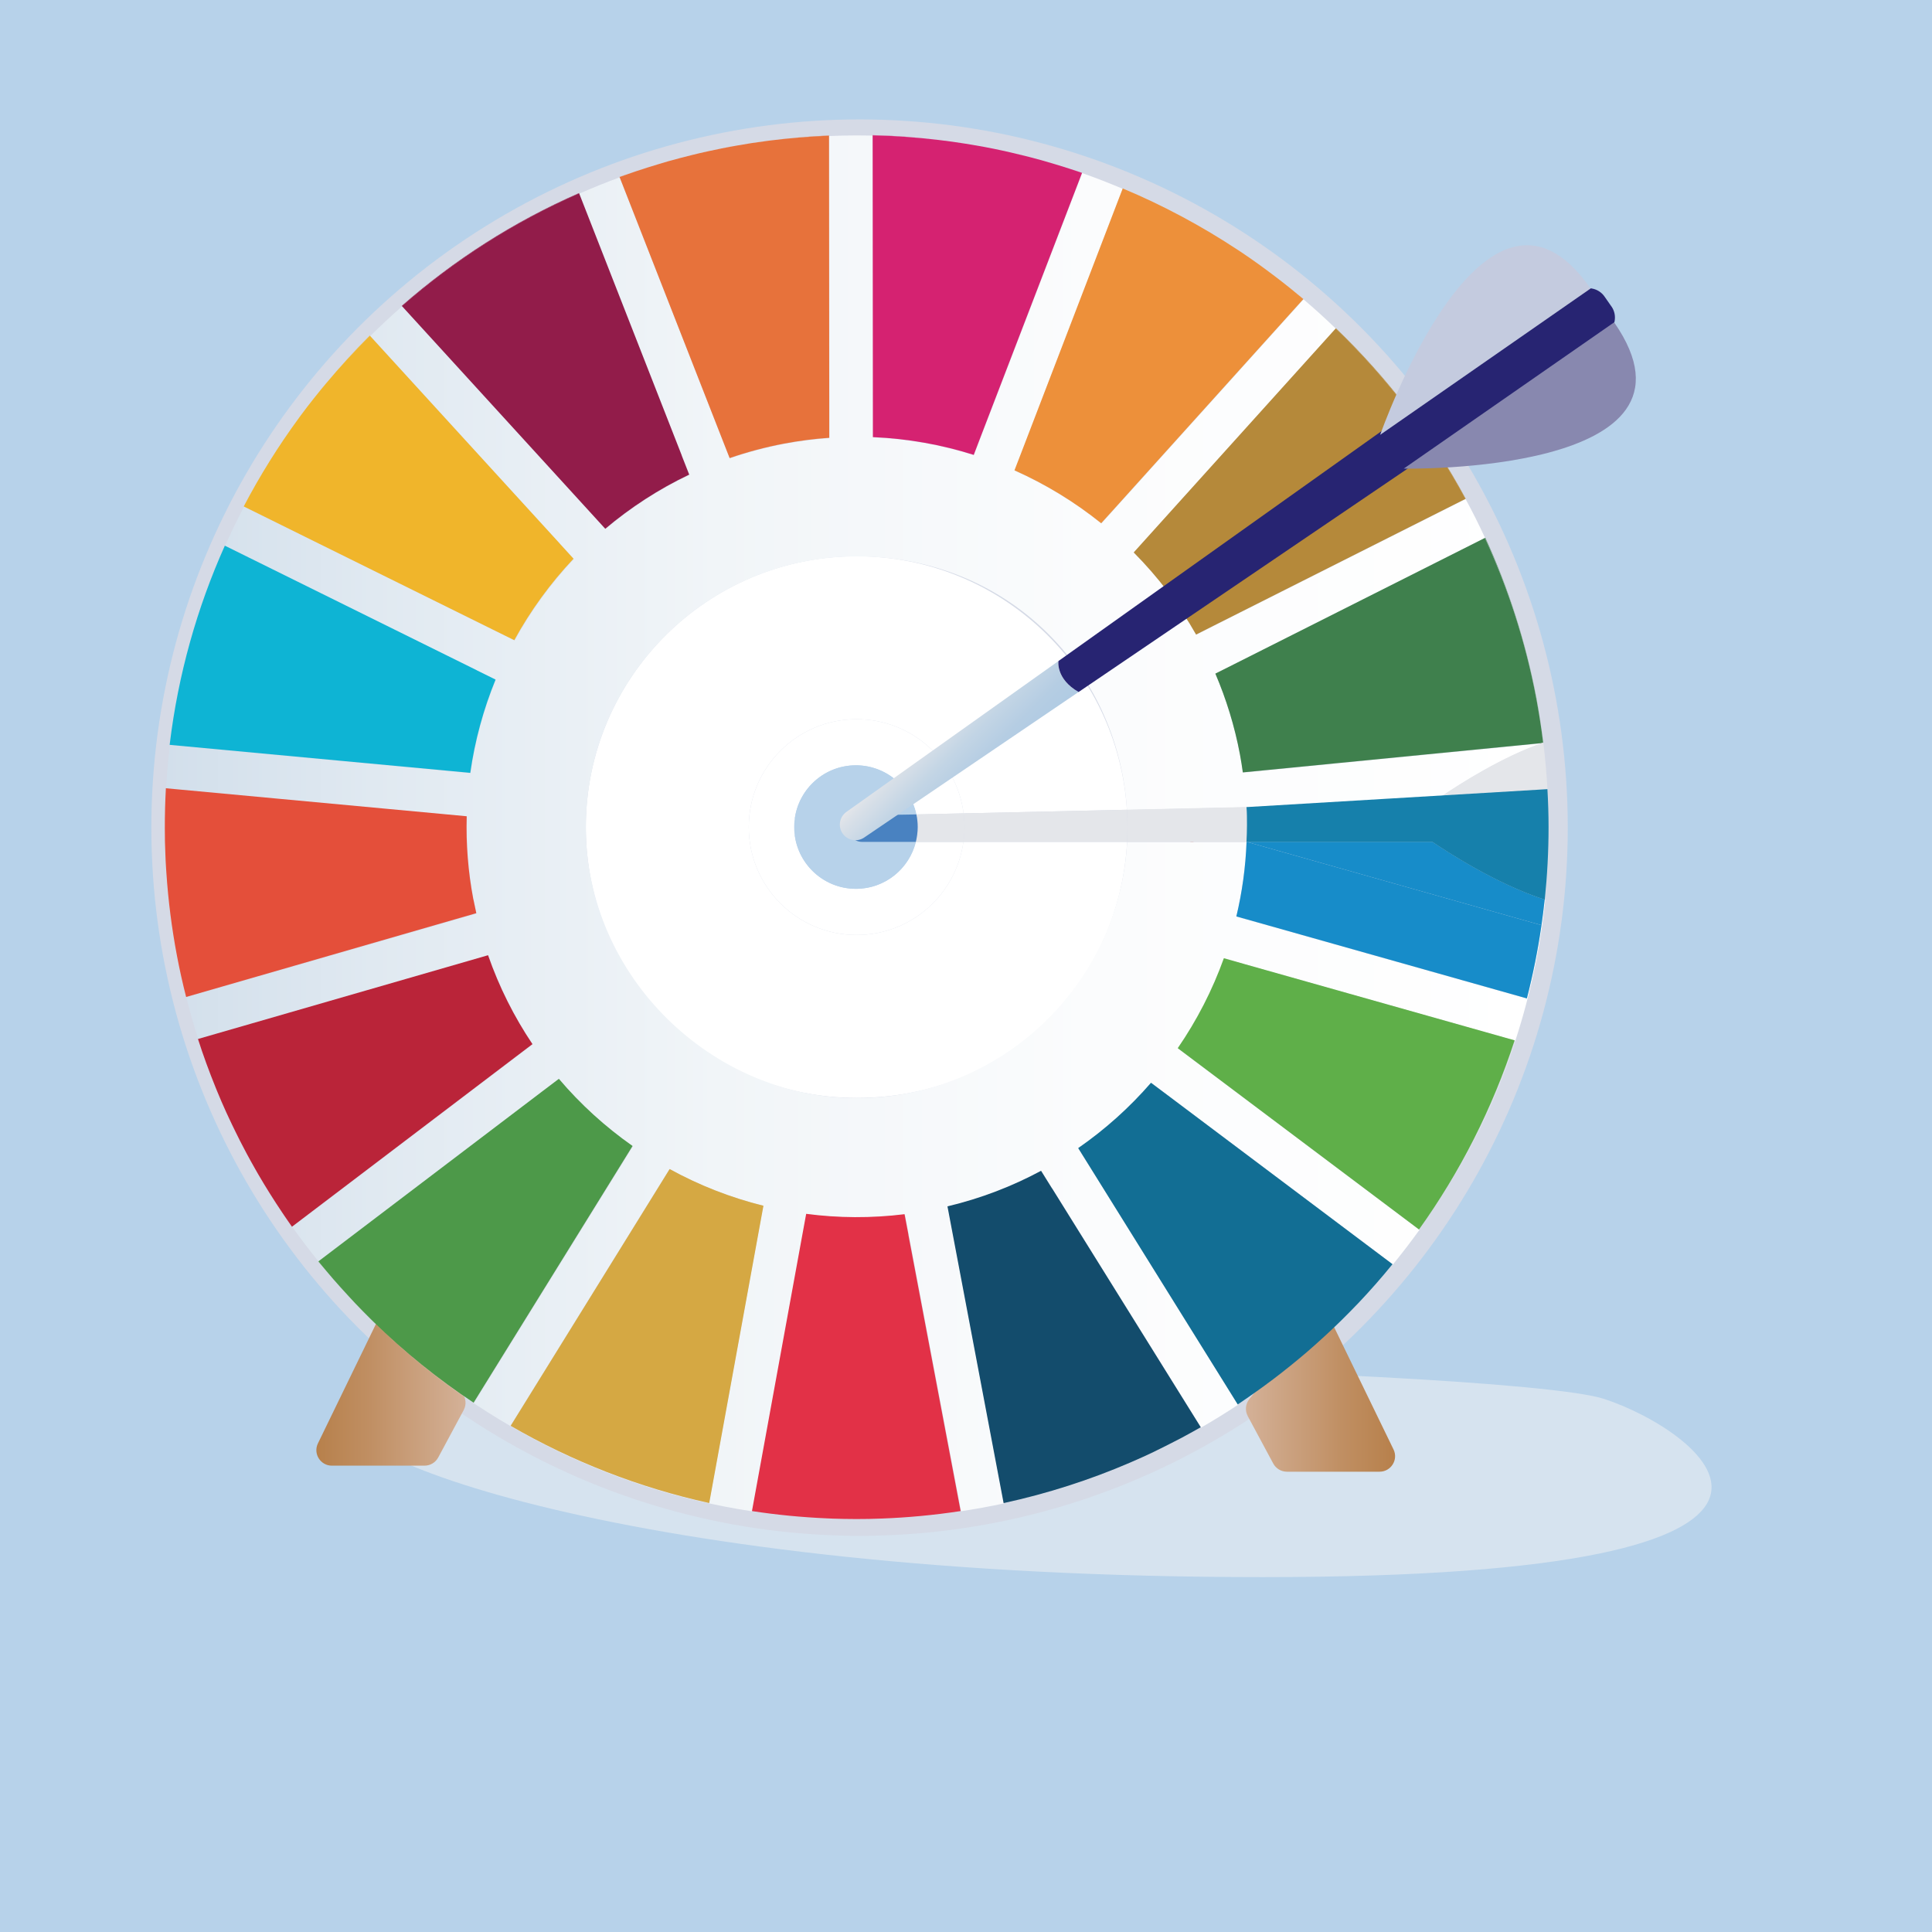 <?xml version="1.0" encoding="UTF-8"?>
<svg xmlns="http://www.w3.org/2000/svg" xmlns:xlink="http://www.w3.org/1999/xlink" id="Calque_1" data-name="Calque 1" viewBox="0 0 320 320">
  <defs>
    <style>
      .cls-1 {
        fill: #8888af;
      }

      .cls-1, .cls-2, .cls-3, .cls-4, .cls-5, .cls-6, .cls-7, .cls-8, .cls-9, .cls-10, .cls-11, .cls-12, .cls-13, .cls-14, .cls-15, .cls-16, .cls-17, .cls-18, .cls-19, .cls-20, .cls-21, .cls-22, .cls-23, .cls-24, .cls-25, .cls-26, .cls-27, .cls-28, .cls-29, .cls-30, .cls-31, .cls-32, .cls-33, .cls-34 {
        stroke-width: 0px;
      }

      .cls-2 {
        fill: #4982c1;
      }

      .cls-3 {
        fill: #178cc9;
      }

      .cls-4 {
        fill: #921c4a;
      }

      .cls-5 {
        fill: url(#Dégradé_sans_nom_42);
      }

      .cls-6 {
        fill: #b7d2ea;
      }

      .cls-7 {
        fill: #d52271;
      }

      .cls-8 {
        fill: #b5893a;
      }

      .cls-9 {
        fill: #a01e21;
      }

      .cls-10, .cls-35 {
        fill: none;
      }

      .cls-11 {
        fill: #d58079;
      }

      .cls-12 {
        fill: #1680ab;
      }

      .cls-13 {
        fill: #e44f3a;
      }

      .cls-14 {
        fill: #4d9949;
      }

      .cls-15 {
        fill: #126e94;
      }

      .cls-16 {
        fill: #d5a843;
      }

      .cls-17 {
        fill: #fff;
      }

      .cls-18 {
        fill: #5faf49;
      }

      .cls-19 {
        fill: #d5dae6;
      }

      .cls-20 {
        fill: #f0b52b;
      }

      .cls-21 {
        fill: #e4e6ea;
      }

      .cls-22 {
        fill: #ba2439;
      }

      .cls-23 {
        fill: #e7723b;
      }

      .cls-24 {
        fill: #c4cbdf;
      }

      .cls-25 {
        fill: url(#Dégradé_sans_nom_69);
      }

      .cls-35 {
        opacity: .3;
        stroke: #a21e20;
        stroke-miterlimit: 10;
        stroke-width: .5px;
      }

      .cls-26 {
        fill: url(#Dégradé_sans_nom_32-2);
      }

      .cls-27 {
        fill: #e23147;
      }

      .cls-28 {
        fill: url(#Dégradé_sans_nom_32);
      }

      .cls-29 {
        fill: #ed903a;
      }

      .cls-30 {
        fill: #0eb4d4;
      }

      .cls-31 {
        fill: #d6e3ef;
      }

      .cls-32 {
        fill: #272472;
      }

      .cls-33 {
        fill: #3f804d;
      }

      .cls-34 {
        fill: #134c6c;
      }
    </style>
    <linearGradient id="Dégradé_sans_nom_32" data-name="Dégradé sans nom 32" x1="77.11" y1="230.12" x2="52.4" y2="230.12" gradientUnits="userSpaceOnUse">
      <stop offset="0" stop-color="#d4b198"></stop>
      <stop offset=".64" stop-color="#c08f63"></stop>
      <stop offset="1" stop-color="#b7804b"></stop>
    </linearGradient>
    <linearGradient id="Dégradé_sans_nom_32-2" data-name="Dégradé sans nom 32" x1="-9008.03" y1="231.12" x2="-9032.73" y2="231.12" gradientTransform="translate(-8801.66) rotate(-180) scale(1 -1)" xlink:href="#Dégradé_sans_nom_32"></linearGradient>
    <linearGradient id="Dégradé_sans_nom_69" data-name="Dégradé sans nom 69" x1="27.47" y1="136.33" x2="255.87" y2="136.33" gradientUnits="userSpaceOnUse">
      <stop offset="0" stop-color="#d2dfeb"></stop>
      <stop offset=".15" stop-color="#e0e9f1"></stop>
      <stop offset=".4" stop-color="#f1f5f8"></stop>
      <stop offset=".67" stop-color="#fbfcfd"></stop>
      <stop offset="1" stop-color="#fff"></stop>
    </linearGradient>
    <linearGradient id="Dégradé_sans_nom_42" data-name="Dégradé sans nom 42" x1="154.13" y1="120.49" x2="163.45" y2="129.82" gradientUnits="userSpaceOnUse">
      <stop offset="0" stop-color="#e4e6ea"></stop>
      <stop offset=".09" stop-color="#dbe1e8"></stop>
      <stop offset=".43" stop-color="#c3d5e5"></stop>
      <stop offset=".74" stop-color="#b5cde3"></stop>
      <stop offset="1" stop-color="#b0cbe3"></stop>
    </linearGradient>
  </defs>
  <rect class="cls-6" x="-.73" y="-3.95" width="324" height="324"></rect>
  <path class="cls-31" d="M57.78,233.76c-6.34,6.55,45.81,27.46,151.35,27.46s72.69-24.25,56.55-29.52-195.96-10.27-207.9,2.06Z"></path>
  <circle class="cls-19" cx="142.37" cy="137.08" r="117.3"></circle>
  <g>
    <path class="cls-17" d="M141.89,92.13c-24.74,0-44.86,20.12-44.86,44.86s20.12,44.86,44.86,44.86,43.51-18.81,44.79-42.41h-27.11c-1.2,8.71-8.65,15.42-17.68,15.42-9.87,0-17.87-8-17.87-17.87s8-17.87,17.87-17.87c9.1,0,16.59,6.8,17.71,15.6l27.05-.6c-1.49-23.4-20.99-41.99-44.76-41.99Z"></path>
    <path class="cls-17" d="M142.56,137.27c-.01-1.2.94-2.2,2.15-2.22l14.89-.33c-1.12-8.79-8.61-15.6-17.71-15.6-9.87,0-17.87,8-17.87,17.87s8,17.87,17.87,17.87c9.03,0,16.48-6.71,17.68-15.41h-14.81c-1.2,0-2.18-.97-2.2-2.17Z"></path>
    <path class="cls-6" d="M142.14,137.15c0-.69.54-1.26,1.23-1.27l8.52-.19c-.64-5.03-4.93-8.93-10.13-8.93-5.65,0-10.22,4.58-10.22,10.23s4.58,10.23,10.22,10.23c5.17,0,9.43-3.84,10.12-8.82h-8.48c-.69,0-1.25-.55-1.26-1.24Z"></path>
    <path class="cls-21" d="M159.76,136.99c0,.83-.08,1.65-.19,2.45h27.11c.04-.82.07-1.63.07-2.45,0-.97-.04-1.92-.1-2.87l-27.05.6c.09.75.16,1.5.16,2.27Z"></path>
    <g>
      <path class="cls-6" d="M142.56,137.27c-.01-1.2.94-2.2,2.15-2.22l7.07-.16c-.97-4.64-5.08-8.13-10.01-8.13-5.17,0-9.43,3.84-10.12,8.82h8.48c.69,0,1.25.55,1.26,1.24,0,.69-.54,1.26-1.23,1.27l-8.52.19c.64,5.03,4.93,8.93,10.14,8.93,4.8,0,8.82-3.31,9.92-7.77h-6.93c-1.2,0-2.18-.97-2.2-2.17Z"></path>
      <path class="cls-21" d="M159.76,136.99c0-.77-.07-1.53-.16-2.27l-7.82.17c.14.68.22,1.38.22,2.1,0,.85-.11,1.67-.31,2.45h7.89c.11-.81.19-1.62.19-2.45Z"></path>
      <path class="cls-2" d="M151.78,134.89l-9.07.16c-1.2.03-2.16,1.02-2.15,2.22.01,1.2.99,2.17,2.2,2.17h8.93c.19-.79.31-1.61.31-2.46,0-.72-.08-1.42-.22-2.1Z"></path>
    </g>
  </g>
  <path class="cls-35" d="M186.08,103.25c-10.21-13.41-26.35-22.07-44.51-22.07-30.88,0-55.91,25.03-55.91,55.91s25.03,55.91,55.91,55.91,55.91-25.03,55.91-55.91c0-10.44-2.86-20.21-7.84-28.57"></path>
  <path class="cls-28" d="M76.8,233.56l-4.22,7.85c-.45.83-1.32,1.35-2.26,1.35h-15.35c-1.89,0-3.14-1.98-2.31-3.69l9.79-20.15c.83-1.7,3.14-1.95,4.32-.48l9.78,12.3c.64.8.74,1.91.25,2.81Z"></path>
  <path class="cls-26" d="M206.67,234.56l4.22,7.85c.45.83,1.32,1.35,2.26,1.35h15.35c1.89,0,3.14-1.98,2.31-3.69l-9.79-20.15c-.83-1.7-3.14-1.95-4.32-.48l-9.78,12.3c-.64.8-.74,1.91-.25,2.81Z"></path>
  <g>
    <path class="cls-11" d="M213.93,47.94c.15.13.31.25.46.38-.15-.13-.31-.25-.46-.38Z"></path>
    <path class="cls-11" d="M49.86,68.76c.69-.93,1.4-1.85,2.12-2.76-.72.91-1.42,1.83-2.12,2.76Z"></path>
    <path class="cls-11" d="M27.33,133.91c.03-1.07.07-2.13.13-3.2-.06,1.06-.1,2.13-.13,3.2Z"></path>
    <path class="cls-11" d="M53.18,64.52c.26-.32.52-.63.78-.94-.26.31-.52.63-.78.94Z"></path>
    <path class="cls-11" d="M104.9,28.51c.16-.05.31-.11.47-.16-.16.05-.31.11-.47.16Z"></path>
    <path class="cls-11" d="M27.51,144.01c-.05-.86-.09-1.72-.13-2.58.03.86.08,1.72.13,2.58Z"></path>
    <path class="cls-11" d="M109.17,27.15c.48-.14.95-.29,1.44-.43-.48.14-.96.28-1.44.43Z"></path>
    <path class="cls-11" d="M37.47,184.2c-.52-1.15-1.02-2.3-1.5-3.47.48,1.17.98,2.33,1.5,3.47Z"></path>
    <path class="cls-11" d="M27.28,136.99c0,.08,0,.16,0,.24,0-1.08,0-2.16.04-3.23-.03,1-.04,2-.04,3Z"></path>
    <path class="cls-11" d="M27.34,140.54c-.02-.8-.04-1.6-.05-2.39,0,.8.02,1.6.05,2.39Z"></path>
    <path class="cls-11" d="M155.32,23.17c.07,0,.13.02.19.02-.07,0-.13-.02-.19-.02Z"></path>
    <path class="cls-11" d="M175.29,27.35c1.28.39,2.54.8,3.8,1.23-1.26-.43-2.53-.84-3.8-1.23Z"></path>
    <path class="cls-11" d="M163.05,24.34c1.01.19,2.01.39,3.01.61-1-.22-2-.42-3.01-.61Z"></path>
    <path class="cls-11" d="M167.35,25.24c1.03.24,2.06.48,3.09.75-1.02-.26-2.05-.51-3.09-.75Z"></path>
    <path class="cls-11" d="M170.94,26.11c1.27.33,2.53.69,3.78,1.07-1.25-.38-2.51-.74-3.78-1.07Z"></path>
    <path class="cls-11" d="M205.58,41.77c.97.65,1.93,1.32,2.88,2-.95-.68-1.91-1.35-2.88-2Z"></path>
    <path class="cls-11" d="M209.68,44.65c.54.39,1.07.8,1.6,1.2-.53-.4-1.06-.81-1.6-1.2Z"></path>
    <path class="cls-11" d="M127.06,23.34c.12-.02.25-.03.37-.05-.13.02-.25.03-.37.05Z"></path>
    <path class="cls-11" d="M121.54,24.19c.21-.04.41-.07.62-.11-.21.04-.41.07-.62.11Z"></path>
    <path class="cls-11" d="M117.34,25.04c.7-.15,1.39-.3,2.1-.44-.7.14-1.4.29-2.1.44Z"></path>
    <path class="cls-11" d="M39,187.44c-.36-.73-.71-1.47-1.06-2.21.34.74.7,1.47,1.06,2.21Z"></path>
    <path class="cls-11" d="M112.64,26.17c.64-.17,1.28-.33,1.92-.49-.64.16-1.28.32-1.92.49Z"></path>
    <path class="cls-11" d="M159.84,23.79c.41.06.81.13,1.22.2-.4-.07-.81-.13-1.22-.2Z"></path>
    <path class="cls-11" d="M207.07,231.2c-.24.17-.48.33-.72.5.24-.16.48-.33.72-.5Z"></path>
    <path class="cls-11" d="M194.35,238.86c-.91.47-1.83.93-2.75,1.38.92-.45,1.84-.91,2.75-1.38Z"></path>
    <path class="cls-11" d="M198.08,236.85c-.84.47-1.69.94-2.54,1.39.85-.45,1.7-.92,2.54-1.39Z"></path>
    <path class="cls-11" d="M137.69,251.51c1.4.05,2.79.09,4.2.09s2.72-.03,4.07-.08c-2.77.1-5.53.09-8.27,0Z"></path>
    <path class="cls-11" d="M221.47,219.38c-.68.66-1.37,1.31-2.07,1.95.7-.64,1.38-1.29,2.07-1.95Z"></path>
    <path class="cls-11" d="M224.91,215.91c-.9.95-1.82,1.88-2.76,2.8.93-.92,1.85-1.85,2.76-2.8Z"></path>
    <path class="cls-11" d="M217.82,222.76c-.46.41-.92.81-1.39,1.22.47-.4.93-.81,1.39-1.22Z"></path>
    <path class="cls-11" d="M211,228.36c-.17.13-.35.26-.52.39.17-.13.35-.26.52-.39Z"></path>
    <path class="cls-11" d="M47.18,201.46c-.14-.21-.29-.42-.43-.64.14.21.29.42.43.64Z"></path>
    <path class="cls-11" d="M40.91,191.14c-.38-.71-.76-1.42-1.12-2.14.37.72.74,1.43,1.12,2.14Z"></path>
    <path class="cls-11" d="M54.06,210.53c-.21-.25-.42-.5-.63-.75.21.25.42.5.63.75Z"></path>
    <path class="cls-11" d="M42.77,194.47c-.18-.3-.35-.6-.52-.91.17.3.35.61.52.91Z"></path>
    <path class="cls-11" d="M191.12,240.48c-1.23.58-2.46,1.15-3.72,1.69,1.25-.54,2.49-1.1,3.72-1.69Z"></path>
    <path class="cls-11" d="M57.79,214.76c-.46-.5-.91-1-1.37-1.5.45.5.91,1.01,1.37,1.5Z"></path>
    <g>
      <g>
        <path class="cls-17" d="M235.16,203.46c-.04.06-.09.12-.13.18h0c.04-.06.08-.12.13-.18Z"></path>
        <path class="cls-17" d="M174.25,246.92c1.04-.31,2.08-.63,3.11-.97-1.03.34-2.07.66-3.11.97Z"></path>
        <path class="cls-17" d="M177.36,245.96c.54-.18,1.08-.36,1.62-.54-.54.18-1.08.37-1.62.54Z"></path>
        <path class="cls-17" d="M178.98,245.41c1.12-.38,2.23-.78,3.33-1.19-1.1.42-2.22.81-3.33,1.19Z"></path>
        <path class="cls-17" d="M172.35,247.46c.64-.18,1.27-.35,1.9-.54-.63.19-1.27.36-1.9.54Z"></path>
        <path class="cls-17" d="M167.39,248.71c.98-.22,1.95-.46,2.91-.7-.97.25-1.94.48-2.91.7Z"></path>
        <path class="cls-17" d="M170.3,248c.69-.18,1.37-.35,2.05-.54-.68.19-1.36.37-2.05.54Z"></path>
        <path class="cls-17" d="M182.32,244.22c.36-.14.71-.28,1.07-.42-.36.14-.71.28-1.07.42Z"></path>
        <g>
          <path class="cls-17" d="M133.29,251.26c.25.02.49.04.74.06-.25-.02-.49-.04-.74-.06Z"></path>
          <path class="cls-17" d="M131.03,251.07c.75.07,1.5.13,2.26.19-.75-.06-1.51-.12-2.26-.19Z"></path>
          <path class="cls-17" d="M134.03,251.32c.99.07,1.99.13,2.99.17-1-.04-1.99-.1-2.99-.17Z"></path>
          <path class="cls-17" d="M124.62,250.28c.9.14,1.8.26,2.71.38-.91-.12-1.81-.24-2.71-.38Z"></path>
          <path class="cls-17" d="M130.23,250.99c.27.03.54.06.8.08-.27-.03-.54-.05-.8-.08Z"></path>
          <path class="cls-17" d="M127.33,250.66c.21.03.42.05.63.08-.21-.03-.42-.05-.63-.08Z"></path>
          <path class="cls-17" d="M127.96,250.74c.75.09,1.51.18,2.27.25-.76-.08-1.51-.16-2.27-.25Z"></path>
          <path class="cls-17" d="M124.62,250.28s-.04,0-.06,0h0s.04,0,.06,0Z"></path>
          <path class="cls-17" d="M227.83,212.71c-.93,1.06-1.88,2.1-2.85,3.13.97-1.02,1.92-2.07,2.85-3.13Z"></path>
          <path class="cls-17" d="M158.65,250.34c-1.25.19-2.49.35-3.73.49,1.25-.14,2.5-.3,3.73-.49Z"></path>
          <path class="cls-17" d="M159.12,250.27h0c-.16.01-.31.04-.47.06.16-.02.31-.04.47-.06Z"></path>
          <path class="cls-17" d="M230.64,209.39h0c-.05.06-.1.12-.15.18.05-.06.1-.12.15-.18Z"></path>
          <path class="cls-17" d="M230.49,209.57c-.75.92-1.53,1.83-2.31,2.73.78-.9,1.55-1.81,2.31-2.73Z"></path>
          <path class="cls-17" d="M228.18,212.3c-.12.14-.23.28-.35.41.12-.13.23-.27.35-.41Z"></path>
          <path class="cls-17" d="M237.57,199.94c-.78,1.19-1.58,2.36-2.41,3.52.83-1.16,1.62-2.33,2.41-3.52Z"></path>
          <path class="cls-17" d="M239.95,196.17c-.71,1.18-1.44,2.34-2.2,3.48.75-1.15,1.48-2.31,2.2-3.48Z"></path>
          <path class="cls-17" d="M154.92,250.82c-.3.03-.6.08-.9.11.3-.03.6-.08.9-.11Z"></path>
          <path class="cls-25" d="M255.87,149.01s-.01,0-.02,0c-.59,5.56-1.58,11.03-2.95,16.38l-44.81-12.65-3.31-.93c.95-4.01,1.53-8.15,1.69-12.35h-19.78c-1.28,23.61-20.88,42.42-44.79,42.42s-44.86-20.12-44.86-44.86,20.12-44.86,44.86-44.86,43.27,18.59,44.76,41.99l23.2-.52,15.86-.35,12.91-1.26c3.2-2.18,10.02-6.52,16.74-8.9l-46.08,4.52-3.41.33c-.14-.99-.3-1.99-.48-2.98-.89-4.69-2.27-9.16-4.07-13.38l3.05-1.53,41.61-20.95c-1.01-2.19-2.09-4.35-3.24-6.47l-41.59,20.94-3.03,1.53c-2.84-5.02-6.34-9.58-10.33-13.6h0l2.27-2.52,31.19-34.58c-1.74-1.67-3.52-3.29-5.36-4.85l-31.19,34.59-2.29,2.53c-4.38-3.52-9.21-6.47-14.36-8.76l1.23-3.19,16.69-43.47c-2.21-.93-4.45-1.82-6.74-2.61l-16.72,43.52-1.22,3.19c-5.34-1.69-10.95-2.7-16.7-2.94v-3.39s-.04-46.59-.04-46.59c-.88-.02-1.76-.03-2.64-.03-1.54,0-3.06.04-4.58.1l.04,46.63v3.4c-2.47.18-4.97.49-7.47.96-3.11.59-6.13,1.4-9.03,2.4l-1.24-3.16-16.99-43.39c-2.27.83-4.5,1.74-6.7,2.7l17,43.42,1.24,3.16c-5.06,2.4-9.72,5.44-13.9,8.97l-2.28-2.5-31.4-34.39c-1.82,1.59-3.58,3.23-5.29,4.93l31.44,34.42,2.29,2.51c-3.83,4.06-7.13,8.6-9.81,13.49l-3.08-1.52-41.73-20.63c1.99-3.8,4.2-7.49,6.6-11.04-8.4,12.39-14.44,26.5-17.47,41.68,1.68-8.36,4.28-16.45,7.72-24.13l41.76,20.65,3.08,1.52c-2.02,4.91-3.43,10.1-4.19,15.45l-3.39-.32-46.4-4.32c-.28,2.38-.5,4.78-.63,7.2l46.43,4.32,3.4.32c-.13,4.53.22,9.15,1.1,13.78h0c.14.77.31,1.52.48,2.28l-3.29.95-44.77,12.93c.59,2.34,1.25,4.66,1.98,6.94l44.77-12.93,3.28-.95c1.84,5.28,4.32,10.21,7.35,14.71l-2.73,2.07-37.1,28.17c1.39,1.97,2.85,3.88,4.37,5.75l37.1-28.17,2.72-2.06c3.59,4.23,7.7,7.97,12.22,11.14l-1.81,2.93-24.52,39.59c-5.92-3.94-11.47-8.43-16.58-13.4,16.76,16.37,38.5,27.65,62.7,31.34l8.36-45.85.62-3.38c5.31.7,10.77.74,16.29.06l.64,3.37,8.66,45.78c2.39-.37,4.77-.79,7.11-1.3l-8.66-45.76-.64-3.38c5.51-1.31,10.71-3.31,15.5-5.89l1.81,2.91,24.63,39.57c2.09-1.2,4.14-2.47,6.15-3.8l-24.62-39.56-1.8-2.89c4.49-3.11,8.53-6.74,12.06-10.82h0s2.75,2.06,2.75,2.06l37.24,27.99c1.52-1.87,2.99-3.78,4.4-5.74l-37.22-27.97-2.74-2.06c3.16-4.6,5.74-9.6,7.64-14.9l3.32.94,44.85,12.66c-2.73,8.36-6.4,16.36-10.91,23.83,8.51-14.04,14.11-30.03,15.9-47.15ZM117.46,248.95c-11.63-2.56-22.72-6.9-32.89-12.79l24.51-39.58,1.82-2.94c4.86,2.68,10.08,4.72,15.52,6.07l-.62,3.39-8.36,45.85Z"></path>
          <path class="cls-17" d="M239.96,196.15s0,.01-.01.02c0,0,0-.01.01-.02Z"></path>
          <path class="cls-17" d="M154.02,250.93c-1.58.17-3.16.31-4.74.41,1.59-.1,3.17-.25,4.74-.41Z"></path>
          <path class="cls-17" d="M237.76,199.66c-.06.09-.12.19-.18.29.06-.09.12-.19.18-.29Z"></path>
        </g>
        <path class="cls-17" d="M185.96,31.22v.02c.74.32,1.5.62,2.24.95-.74-.33-1.49-.66-2.24-.97Z"></path>
        <path class="cls-17" d="M183.39,243.8c1.27-.49,2.54-1,3.79-1.54-1.25.54-2.51,1.05-3.79,1.54Z"></path>
        <path class="cls-17" d="M167.39,248.71c-.39.09-.77.17-1.16.25h0c.39-.07.77-.17,1.16-.25Z"></path>
      </g>
      <path class="cls-17" d="M28.65,154.56c-.1-.65-.19-1.31-.28-1.96.09.65.18,1.31.28,1.96Z"></path>
      <path class="cls-17" d="M28.98,156.49c.27,1.6.58,3.18.92,4.75-.21-.98-.42-1.97-.61-2.97-.11-.6-.21-1.19-.31-1.79Z"></path>
      <path class="cls-17" d="M28.37,152.6c-.1-.76-.2-1.53-.29-2.3.09.77.19,1.53.29,2.3Z"></path>
      <path class="cls-17" d="M27.89,148.62c-.13-1.33-.26-2.67-.35-4.01.09,1.33.21,2.67.35,4.01Z"></path>
      <path class="cls-17" d="M28.08,150.3c-.07-.56-.13-1.12-.19-1.68.06.56.12,1.12.19,1.68Z"></path>
      <path class="cls-17" d="M28.98,156.49c-.11-.64-.23-1.28-.33-1.93.1.64.21,1.29.33,1.93Z"></path>
      <path class="cls-17" d="M30.02,161.81c-.04-.19-.08-.38-.12-.57.04.19.08.38.12.57Z"></path>
      <path class="cls-17" d="M34.16,176.08c.49,1.35,1.01,2.69,1.54,4.01-.54-1.33-1.05-2.67-1.54-4.01Z"></path>
      <path class="cls-17" d="M33.29,173.54c-.16-.48-.34-.96-.49-1.45h0c.16.49.33.97.5,1.45Z"></path>
      <path class="cls-17" d="M30.77,164.98c-.27-1.05-.52-2.11-.76-3.17.24,1.06.49,2.12.76,3.17Z"></path>
      <path class="cls-17" d="M30.81,165.15h0c-.01-.06-.03-.11-.04-.17.01.06.03.11.04.17Z"></path>
      <path class="cls-17" d="M33.29,173.54c.29.85.56,1.7.87,2.54-.3-.84-.58-1.69-.87-2.54Z"></path>
      <path class="cls-17" d="M149.28,251.35s-.01,0-.02,0c0,0,.01,0,.02,0Z"></path>
      <path class="cls-17" d="M149.26,251.35c-1.09.07-2.17.13-3.26.17,1.09-.04,2.18-.1,3.26-.17Z"></path>
      <path class="cls-17" d="M198.21,37.22c.59.33,1.17.67,1.75,1.01-.58-.34-1.16-.68-1.75-1.01Z"></path>
      <path class="cls-17" d="M191.18,33.56c2.23,1.07,4.41,2.2,6.56,3.41-2.15-1.2-4.33-2.34-6.56-3.41Z"></path>
      <path class="cls-17" d="M199.95,38.24c.37.22.73.44,1.1.66-.36-.22-.73-.44-1.1-.66Z"></path>
      <path class="cls-17" d="M202.48,39.77c.85.53,1.71,1.07,2.54,1.63-.84-.56-1.69-1.1-2.54-1.63Z"></path>
      <path class="cls-17" d="M190.65,33.31c.18.08.36.17.54.26-.18-.09-.36-.17-.54-.26Z"></path>
      <path class="cls-17" d="M201.05,38.9c.48.29.96.58,1.43.88-.47-.3-.95-.59-1.43-.88Z"></path>
      <path class="cls-17" d="M197.75,36.97c.15.09.31.17.46.25-.15-.09-.31-.17-.46-.25Z"></path>
      <path class="cls-17" d="M188.5,32.32c.72.32,1.43.65,2.15.99-.71-.34-1.43-.67-2.15-.99Z"></path>
      <path class="cls-17" d="M188.2,32.19c.1.04.2.09.3.13-.1-.04-.2-.09-.3-.13Z"></path>
      <path class="cls-17" d="M29.52,114.51c-.02.09-.04.18-.06.27.02-.09.04-.18.06-.27Z"></path>
      <path class="cls-17" d="M28.71,119.01c-.22,1.39-.42,2.78-.59,4.19.17-1.4.37-2.8.59-4.19Z"></path>
      <path class="cls-17" d="M29.46,114.78c-.25,1.27-.48,2.55-.69,3.83.21-1.28.44-2.56.69-3.83Z"></path>
      <path class="cls-17" d="M28.77,118.62c-.02.13-.05.26-.07.39.02-.13.05-.26.07-.39Z"></path>
      <path class="cls-17" d="M46.99,72.83s.04-.06.06-.09c-.02.03-.04.06-.06.09Z"></path>
      <path class="cls-17" d="M47.05,72.74c.8-1.18,1.62-2.35,2.47-3.5-.85,1.15-1.66,2.32-2.47,3.5Z"></path>
    </g>
    <path class="cls-11" d="M61.32,218.41c-.85-.84-1.68-1.69-2.5-2.55.82.86,1.65,1.71,2.5,2.55Z"></path>
    <path class="cls-18" d="M206.03,159.65l-3.32-.94c-1.9,5.29-4.47,10.29-7.64,14.9l2.74,2.06,37.22,27.97c6.82-9.53,12.18-20.1,15.84-31.33l-44.85-12.66Z"></path>
    <path class="cls-16" d="M110.91,193.64l-1.82,2.94-24.51,39.58c10.17,5.89,21.26,10.23,32.89,12.79l8.36-45.85.62-3.39c-5.45-1.35-10.66-3.4-15.52-6.07Z"></path>
    <path class="cls-22" d="M39.78,189c-.27-.52-.52-1.04-.78-1.57.26.52.52,1.05.78,1.57Z"></path>
    <path class="cls-22" d="M42.25,193.56c-.46-.8-.9-1.61-1.34-2.42.44.81.88,1.62,1.34,2.42Z"></path>
    <path class="cls-22" d="M48.36,203.18h.01c-.4-.58-.8-1.15-1.19-1.72.39.57.77,1.16,1.18,1.72Z"></path>
    <path class="cls-22" d="M35.97,180.73c-.09-.21-.17-.42-.26-.64.09.21.17.42.26.64Z"></path>
    <path class="cls-22" d="M37.95,185.23c-.16-.34-.33-.69-.48-1.03.16.35.32.69.48,1.03Z"></path>
    <path class="cls-22" d="M46.75,200.82c-1.39-2.07-2.72-4.19-3.98-6.35,1.26,2.17,2.59,4.29,3.98,6.35Z"></path>
    <path class="cls-22" d="M80.85,158.21l-3.28.95-44.78,12.93c.87,2.72,1.85,5.38,2.91,8,.09.21.17.42.26.64.48,1.17.98,2.33,1.5,3.47.16.35.32.69.48,1.03.34.74.7,1.47,1.06,2.21.26.52.51,1.05.78,1.57.37.72.74,1.43,1.12,2.14.44.81.88,1.62,1.34,2.42.17.3.35.61.52.91,1.26,2.16,2.59,4.28,3.98,6.35.14.21.29.42.43.64.39.57.79,1.15,1.19,1.71l37.1-28.17,2.73-2.07c-3.03-4.51-5.51-9.43-7.35-14.71Z"></path>
    <path class="cls-14" d="M61.86,218.94c-.18-.18-.36-.35-.54-.53.18.18.36.35.54.53Z"></path>
    <path class="cls-14" d="M52.72,208.94c.23.28.47.56.71.84-.23-.28-.46-.57-.69-.85h-.02Z"></path>
    <path class="cls-14" d="M58.81,215.86c-.34-.36-.68-.73-1.02-1.1.34.37.68.74,1.02,1.1Z"></path>
    <path class="cls-14" d="M56.43,213.26c-.8-.9-1.59-1.81-2.37-2.73.78.92,1.56,1.84,2.37,2.73Z"></path>
    <path class="cls-14" d="M92.56,178.69l-2.72,2.06-37.1,28.17c.23.28.46.57.69.85.21.25.42.5.63.75.77.92,1.56,1.83,2.37,2.73.45.5.91,1.01,1.37,1.5.34.37.68.74,1.02,1.1.82.86,1.65,1.71,2.5,2.55.18.18.36.35.54.53,5.11,4.98,10.66,9.46,16.58,13.4l24.52-39.59,1.81-2.93c-4.51-3.17-8.63-6.9-12.22-11.14Z"></path>
    <path class="cls-33" d="M255.36,123.08l.27-.03c-.31-2.46-.68-4.92-1.14-7.39-1.78-9.39-4.67-18.29-8.48-26.6l-.05.02c4.87,10.54,8.19,21.93,9.65,33.9-.08.03-.17.06-.25.09Z"></path>
    <path class="cls-33" d="M245.96,89.09l-41.61,20.95-3.05,1.53c1.8,4.22,3.19,8.69,4.07,13.38.19.99.34,1.99.48,2.98l3.41-.33,46.08-4.52c.08-.03.17-.06.25-.09-1.46-11.96-4.78-23.36-9.65-33.9Z"></path>
    <path class="cls-20" d="M49.52,69.24c.12-.16.23-.32.35-.48-.12.16-.23.32-.35.48Z"></path>
    <path class="cls-20" d="M61.27,55.61l-.03-.03c-2.56,2.55-4.98,5.22-7.29,7.99,2.31-2.77,4.75-5.42,7.32-7.96Z"></path>
    <path class="cls-20" d="M51.98,66c.39-.5.79-.99,1.2-1.49-.4.49-.8.99-1.2,1.49Z"></path>
    <path class="cls-20" d="M92.71,90.03l-31.44-34.42c-2.56,2.54-5,5.19-7.32,7.96-.26.31-.52.62-.78.94-.4.49-.8.99-1.2,1.49-.72.91-1.43,1.83-2.12,2.76-.12.16-.23.32-.35.48-3.4,4.64-6.46,9.54-9.13,14.64l41.73,20.63,3.08,1.52c2.68-4.89,5.98-9.43,9.81-13.49l-2.29-2.51Z"></path>
    <path class="cls-13" d="M27.32,133.99s0-.06,0-.08c0,.03,0,.06,0,.08Z"></path>
    <path class="cls-13" d="M27.3,138.14c0-.31-.01-.61-.01-.92,0,.3,0,.61.01.92Z"></path>
    <path class="cls-13" d="M27.46,130.57s0,.1,0,.14c0-.05,0-.1,0-.14h0Z"></path>
    <path class="cls-13" d="M27.38,141.43c-.01-.3-.03-.6-.03-.9,0,.3.02.6.03.9Z"></path>
    <path class="cls-13" d="M27.54,144.61c-.01-.2-.03-.4-.04-.59.01.2.02.4.04.59Z"></path>
    <path class="cls-13" d="M78.4,148.98h0c-.88-4.63-1.23-9.25-1.1-13.78l-3.4-.32-46.43-4.32s0,.1,0,.14c-.06,1.06-.1,2.13-.13,3.2,0,.03,0,.06,0,.08-.03,1.08-.04,2.15-.04,3.23,0,.31,0,.61.01.92,0,.8.02,1.59.05,2.39,0,.3.02.6.03.9.03.86.07,1.72.13,2.58.01.2.02.4.04.59.3,4.53.88,9.1,1.74,13.67.44,2.32.95,4.61,1.53,6.87l44.77-12.93,3.29-.95c-.17-.76-.33-1.51-.48-2.28Z"></path>
    <path class="cls-29" d="M208.46,43.77c.41.29.81.59,1.22.89-.41-.3-.81-.6-1.22-.89Z"></path>
    <path class="cls-29" d="M205.03,41.4c.18.12.37.24.55.36-.18-.12-.37-.24-.55-.36Z"></path>
    <path class="cls-29" d="M211.28,45.86c.89.68,1.78,1.37,2.65,2.08-.87-.71-1.76-1.4-2.65-2.08Z"></path>
    <path class="cls-29" d="M215.89,49.53c-.49-.41-1-.81-1.5-1.22.5.41.99.82,1.48,1.23l.02-.02Z"></path>
    <path class="cls-29" d="M214.39,48.31c-.15-.13-.31-.25-.46-.38-.87-.71-1.76-1.4-2.65-2.08-.53-.4-1.06-.81-1.6-1.2-.4-.3-.81-.59-1.22-.89-.95-.68-1.91-1.35-2.88-2-.18-.12-.37-.24-.55-.36-6.01-3.97-12.39-7.39-19.07-10.19l-16.7,43.5-1.23,3.19c5.15,2.29,9.98,5.24,14.36,8.76l2.29-2.53,31.19-34.59c-.49-.42-.98-.83-1.48-1.23Z"></path>
    <path class="cls-4" d="M95.9,31.98c-10.84,4.75-20.7,11.09-29.36,18.68l.03.03c8.72-7.62,18.61-13.94,29.35-18.67l-.02-.04Z"></path>
    <path class="cls-4" d="M112.92,75.44l-17-43.42c-10.74,4.72-20.63,11.04-29.35,18.67l31.4,34.39,2.28,2.5c4.19-3.53,8.85-6.57,13.9-8.97l-1.24-3.16Z"></path>
    <path class="cls-30" d="M28.09,123.37h0c0-.06.01-.11.02-.17,0,.06-.02.11-.02.17Z"></path>
    <path class="cls-30" d="M79,111.03l-41.76-20.65c-4.62,10.32-7.73,21.36-9.12,32.82,0,.06-.01.11-.02.17l46.4,4.32,3.39.32c.76-5.35,2.18-10.53,4.19-15.45l-3.08-1.52Z"></path>
    <path class="cls-23" d="M122.16,24.09c1.62-.28,3.26-.53,4.9-.75-1.63.21-3.27.46-4.9.75Z"></path>
    <path class="cls-23" d="M120.59,24.36c-.38.07-.76.16-1.14.24.7-.14,1.4-.28,2.1-.4-.32.06-.64.1-.95.16Z"></path>
    <path class="cls-23" d="M137.31,22.44c-3.28.14-6.57.43-9.87.85,3.25-.41,6.54-.68,9.87-.81v-.04Z"></path>
    <path class="cls-23" d="M114.56,25.69c.93-.23,1.86-.44,2.79-.65-.93.2-1.86.42-2.79.65Z"></path>
    <path class="cls-23" d="M102.61,29.29v.02c.77-.28,1.53-.54,2.29-.8-.76.26-1.53.51-2.29.78Z"></path>
    <path class="cls-23" d="M110.6,26.72c.67-.19,1.35-.37,2.03-.55-.68.18-1.36.36-2.03.55Z"></path>
    <path class="cls-23" d="M105.37,28.35c1.26-.42,2.53-.82,3.8-1.2-1.28.38-2.55.78-3.8,1.2Z"></path>
    <path class="cls-23" d="M137.35,69.11l-.04-46.63c-3.33.13-6.62.4-9.87.81-.12.02-.25.03-.37.05-1.65.21-3.28.46-4.9.75-.21.04-.41.07-.62.11-.7.13-1.4.26-2.1.4-.7.14-1.4.29-2.1.44-.93.2-1.86.42-2.79.65-.64.16-1.28.32-1.92.49-.68.18-1.36.36-2.03.55-.48.14-.96.28-1.44.43-1.28.38-2.54.78-3.8,1.2-.16.05-.31.11-.47.16-.76.26-1.52.53-2.28.8l16.99,43.39,1.24,3.16c2.9-1,5.92-1.81,9.03-2.4,2.5-.47,5-.79,7.47-.96v-3.4Z"></path>
    <path class="cls-27" d="M146,251.52s-.03,0-.05,0c.02,0,.03,0,.05,0Z"></path>
    <path class="cls-27" d="M137.69,251.51c-.23,0-.45-.02-.68-.03.23,0,.45.02.68.03Z"></path>
    <path class="cls-27" d="M150.46,204.48l-.64-3.37c-5.52.68-10.98.64-16.29-.06l-.62,3.38-8.36,45.85c4.1.63,8.26,1.03,12.45,1.21.23,0,.45.02.68.03,2.74.1,5.5.11,8.27,0,.02,0,.03,0,.05,0,4.35-.16,8.72-.57,13.11-1.24l-8.66-45.79Z"></path>
    <path class="cls-7" d="M170.44,25.99c.17.04.34.08.5.13-.17-.04-.34-.08-.5-.13Z"></path>
    <path class="cls-7" d="M166.05,24.95c.43.09.86.19,1.29.29-.43-.1-.86-.2-1.29-.29Z"></path>
    <path class="cls-7" d="M179.22,28.63s-.09-.03-.13-.04c.04.01.08.03.13.04h0Z"></path>
    <path class="cls-7" d="M155.52,23.19c1.45.17,2.89.38,4.32.6-1.43-.23-2.88-.43-4.32-.6Z"></path>
    <path class="cls-7" d="M144.53,22.38v.03c3.64.08,7.24.34,10.79.75-3.56-.42-7.16-.7-10.79-.78Z"></path>
    <path class="cls-7" d="M161.06,23.99c.66.11,1.33.23,1.99.35-.66-.12-1.32-.24-1.99-.35Z"></path>
    <path class="cls-7" d="M174.72,27.18c.19.06.38.11.57.17-.19-.06-.38-.11-.57-.17Z"></path>
    <path class="cls-7" d="M179.09,28.59c-1.26-.43-2.53-.84-3.8-1.23-.19-.06-.38-.11-.57-.17-1.25-.38-2.51-.74-3.78-1.07-.17-.04-.34-.08-.5-.13-1.02-.26-2.06-.51-3.09-.75-.43-.1-.86-.2-1.29-.29-1-.22-2-.42-3.01-.61-.66-.12-1.32-.24-1.99-.35-.4-.07-.81-.13-1.22-.2-1.43-.23-2.87-.43-4.32-.6-.07,0-.13-.02-.19-.02-3.55-.42-7.15-.67-10.79-.75l.04,46.59v3.39c5.75.24,11.36,1.25,16.7,2.94l1.22-3.19,16.72-43.52s-.08-.03-.13-.04Z"></path>
    <path class="cls-34" d="M191.6,240.24c-.16.08-.32.16-.48.24.16-.08.32-.16.48-.24Z"></path>
    <path class="cls-34" d="M195.54,238.25c-.39.21-.79.41-1.19.61.4-.2.79-.41,1.19-.61Z"></path>
    <path class="cls-34" d="M198.87,236.42v-.02c-.27.15-.53.31-.8.45.26-.15.53-.29.8-.44Z"></path>
    <path class="cls-34" d="M187.4,242.16c-.08.03-.15.07-.23.1.08-.03.15-.07.23-.1Z"></path>
    <path class="cls-34" d="M174.24,196.83l-1.81-2.91c-4.79,2.58-9.99,4.58-15.5,5.89l.64,3.38,8.66,45.77c7.31-1.59,14.31-3.85,20.95-6.71.08-.03.15-.07.23-.1,1.25-.54,2.49-1.1,3.72-1.69.16-.08.32-.16.48-.24.93-.45,1.84-.91,2.75-1.38.4-.2.79-.41,1.19-.61.85-.45,1.7-.92,2.54-1.39.26-.15.52-.3.79-.45l-24.63-39.57Z"></path>
    <path class="cls-8" d="M242.72,82.63l.05-.02c-5.71-10.59-13-20.09-21.5-28.24l-.03.03c8.54,8.21,15.81,17.73,21.49,28.23Z"></path>
    <path class="cls-8" d="M221.24,54.4l-31.19,34.58-2.27,2.52h0c3.99,4.02,7.49,8.58,10.33,13.6l3.03-1.53,41.59-20.94c-5.68-10.5-12.95-20.02-21.49-28.23Z"></path>
    <path class="cls-15" d="M219.4,221.33c-.52.48-1.05.96-1.58,1.43.53-.47,1.06-.95,1.58-1.43Z"></path>
    <path class="cls-15" d="M224.91,215.91s.05-.05.07-.07c-.02.02-.05.05-.07.07Z"></path>
    <path class="cls-15" d="M216.43,223.97c-1.76,1.51-3.57,2.98-5.43,4.38,1.86-1.41,3.67-2.87,5.43-4.38Z"></path>
    <path class="cls-15" d="M222.15,218.71c-.23.22-.46.45-.69.67.23-.22.46-.44.69-.67Z"></path>
    <path class="cls-15" d="M205.02,232.62c.45-.3.88-.61,1.33-.92-.44.3-.89.6-1.34.9v.02Z"></path>
    <path class="cls-15" d="M210.48,228.75c-1.12.84-2.25,1.66-3.41,2.46,1.15-.8,2.29-1.62,3.41-2.46Z"></path>
    <path class="cls-15" d="M193.39,181.4l-2.75-2.06h0c-3.53,4.07-7.57,7.71-12.06,10.82l1.8,2.89,24.62,39.56c.45-.3.9-.6,1.34-.9.24-.16.48-.33.72-.5,1.15-.8,2.29-1.62,3.41-2.46.17-.13.35-.26.52-.39,1.85-1.41,3.66-2.87,5.43-4.38.47-.4.93-.81,1.39-1.22.53-.47,1.06-.95,1.58-1.43.7-.64,1.39-1.29,2.07-1.95.23-.22.46-.44.69-.67.93-.92,1.85-1.85,2.76-2.8.02-.02.05-.05.07-.07,1.97-2.08,3.86-4.23,5.66-6.45l-37.25-27.99Z"></path>
  </g>
  <g>
    <path class="cls-5" d="M175.31,109.49l-35.12,24.99c-1.15.82-1.43,2.42-.62,3.58.81,1.16,2.4,1.46,3.57.66l35.5-24.1c-3.83-2.2-3.34-5.13-3.34-5.13Z"></path>
    <path class="cls-32" d="M266.91,50.77l-1.15-1.65c-1.02-1.47-3.05-1.82-4.51-.79l-85.94,61.16s-.47,2.95,3.34,5.13c0,0,72.46-49.19,87.43-59.36,1.48-1.01,1.85-3.03.83-4.5Z"></path>
  </g>
  <g>
    <path class="cls-24" d="M263.45,47.79l-34.85,24.23s17.3-49.47,34.85-24.23Z"></path>
    <path class="cls-1" d="M267.35,53.39l-34.85,24.23s52.4,1.01,34.85-24.23Z"></path>
  </g>
  <g>
    <path class="cls-10" d="M186.65,134.12c-1.49-23.4-20.99-41.99-44.76-41.99s-44.86,20.12-44.86,44.86,20.12,44.86,44.86,44.86,43.51-18.81,44.79-42.41c.04-.81.07-1.63.07-2.45,0-.97-.04-1.92-.1-2.87Z"></path>
    <polygon class="cls-10" points="186.68 139.44 206.46 139.44 206.46 139.44 186.68 139.44"></polygon>
    <polygon class="cls-21" points="225.71 133.25 221.63 133.34 225.71 133.25 225.71 133.25"></polygon>
    <path class="cls-9" d="M206.53,135.13h-.05c.04,1.45.04,2.88-.02,4.31h0s.12-2.23.07-4.31Z"></path>
    <path class="cls-21" d="M207.15,135.46l.11-.39c-.01-.5-.76-.94-.8-1.4l-19.81.44c.06.95.1,1.91.1,2.87,0,.82-.03,1.64-.07,2.45h19.78c.05-1.43.73-2.54.68-3.98Z"></path>
    <path class="cls-21" d="M238.31,132.2l18-1.5c-.15-2.59-.38-5.17-.69-7.72-6.8,2.36-13.75,6.79-16.99,9h0c-.11.08-.21.15-.32.22Z"></path>
    <path class="cls-3" d="M204.78,151.79l3.31.93,44.81,12.65c1.02-3.98,1.83-8.03,2.42-12.13l-48.85-13.81c-.16,4.21-.73,8.34-1.69,12.35Z"></path>
    <path class="cls-17" d="M238.31,132.2c.1-.07.21-.14.32-.22l-12.91,1.26h0l12.6-1.05Z"></path>
    <path class="cls-3" d="M238.31,132.2c.1-.07.2-.14.32-.22h0c-.11.07-.22.15-.32.22h0Z"></path>
    <polygon class="cls-3" points="206.46 139.44 206.46 139.44 209.88 139.44 206.46 139.44"></polygon>
    <path class="cls-3" d="M237.79,132.56s0,0-.01,0c0,0,0,0,.01,0Z"></path>
    <path class="cls-3" d="M237.5,132.76c-.12.09-.24.17-.33.23.09-.07.21-.15.33-.23Z"></path>
    <polygon class="cls-3" points="221.63 133.34 206.46 133.68 206.46 133.68 209.85 133.6 221.63 133.34"></polygon>
    <polygon class="cls-3" points="225.71 133.25 221.63 133.34 209.85 133.6 225.71 133.25"></polygon>
    <path class="cls-3" d="M237.25,139.43h-4s-23.37,0-23.37,0h-3.41s48.85,13.81,48.85,13.81c.2-1.41.38-2.82.53-4.24-8.15-2.64-16.58-8.2-18.6-9.57Z"></path>
    <path class="cls-12" d="M237.17,132.99c.09-.07.21-.15.33-.23.09-.06.18-.12.27-.19,0,0,0,0,.01,0,.16-.11.32-.23.51-.36l-12.6,1.05,7.5-.17,3.96-.09Z"></path>
    <polygon class="cls-3" points="225.71 133.25 225.71 133.25 233.21 133.08 225.71 133.25"></polygon>
    <path class="cls-3" d="M238.31,132.2h0c-.19.13-.36.25-.51.36.16-.11.33-.23.51-.36Z"></path>
    <path class="cls-3" d="M237.78,132.57c-.1.07-.19.13-.27.19.09-.06.18-.12.27-.19Z"></path>
  </g>
  <path class="cls-12" d="M256.3,130.71l-49.84,2.97c.04.45.06.95.07,1.45.05,2.08-.07,4.31-.07,4.31h3.41s23.37,0,23.37,0h4c2.01,1.37,10.44,6.93,18.6,9.57,0,0,.01,0,.02,0,.41-3.95.63-7.96.63-12.02,0-2.11-.07-4.2-.19-6.29ZM209.88,134.8c0-.25-.01-.5-.02-.75h0c0,.25.01.5.02.75l3.62-.35h0l-3.62.35Z"></path>
</svg>
